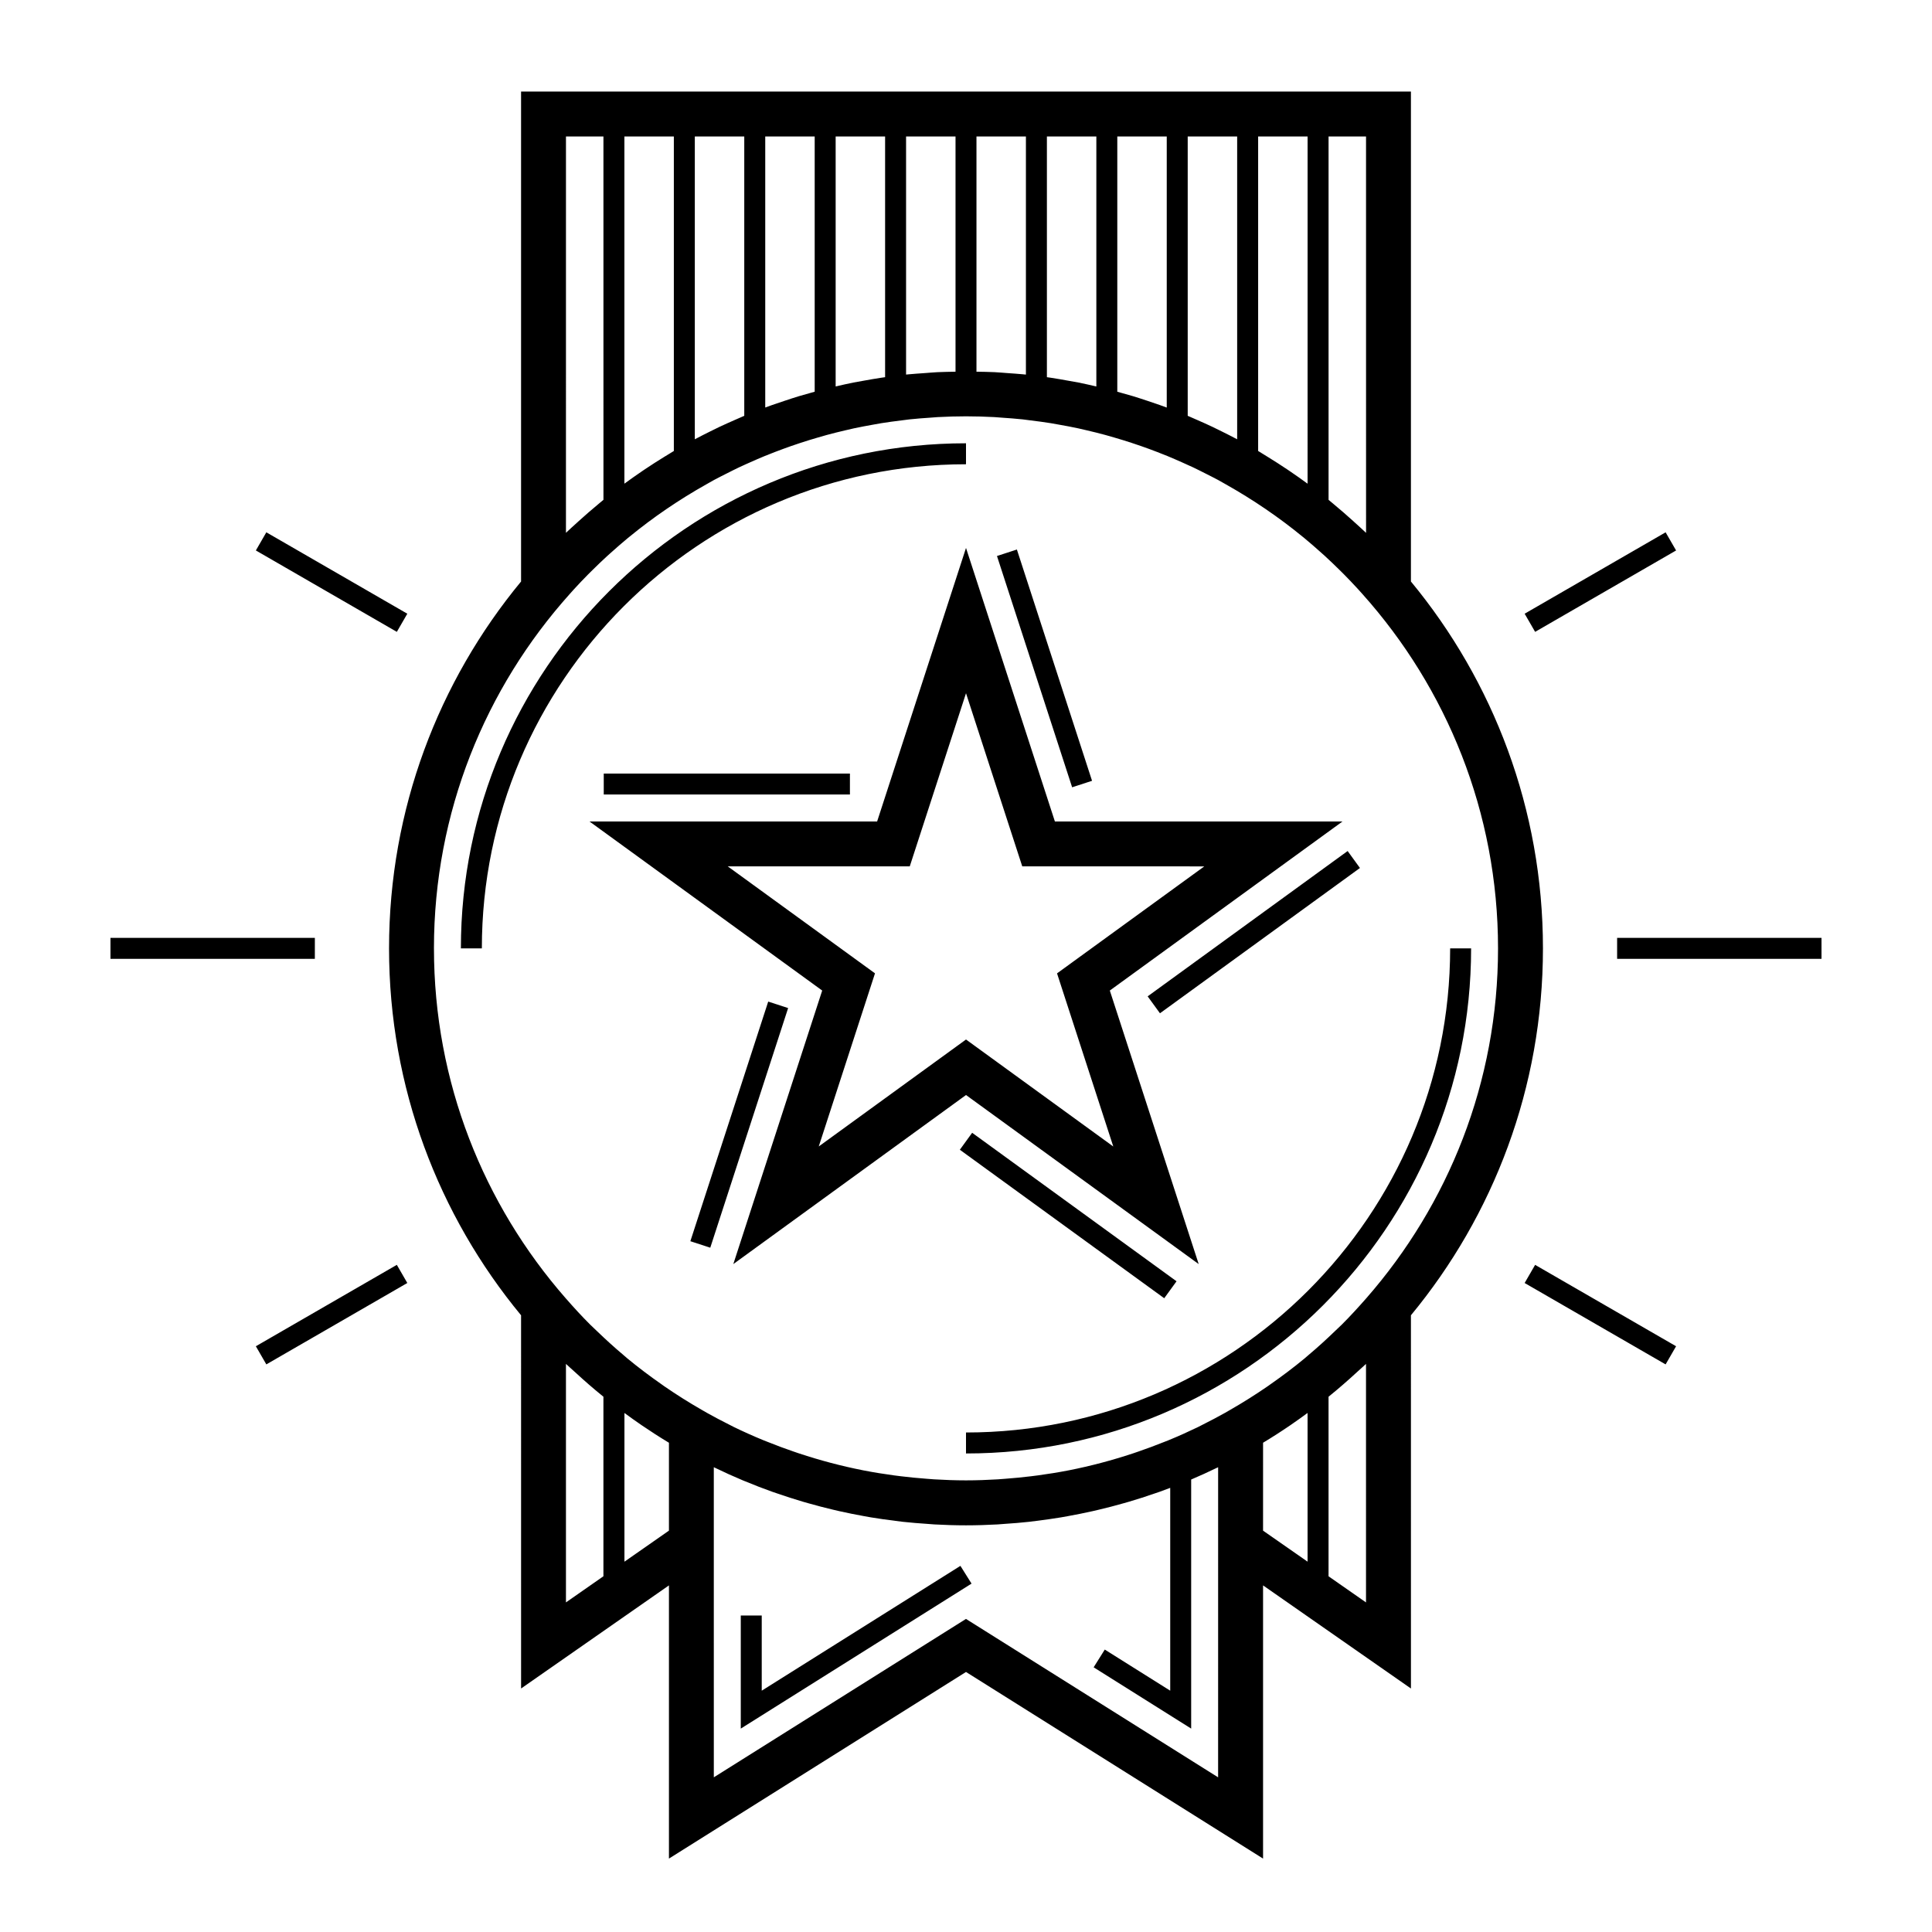 <?xml version="1.0" encoding="UTF-8"?>
<!-- Uploaded to: ICON Repo, www.iconrepo.com, Generator: ICON Repo Mixer Tools -->
<svg fill="#000000" width="800px" height="800px" version="1.1" viewBox="144 144 512 512" xmlns="http://www.w3.org/2000/svg">
 <path d="m398.52 558.97 2.949 4.703-61.156 38.426v-29.969h5.555v19.918zm1.48-291.94v-5.555c-73.809 0-133.86 60.047-133.86 133.86h5.555c0-70.742 57.555-128.3 128.3-128.3zm0 256.6v5.555c73.809 0 133.86-60.047 133.86-133.86h-5.555c-0.004 70.742-57.555 128.3-128.3 128.3zm-96-174.63v5.555h65.238v-5.555zm43.586 60.43-20.633 63.504 5.277 1.719 20.633-63.504zm108.21 74.121-54.164-39.352-3.262 4.496 54.164 39.352zm-4.391-71.02 52.996-38.504-3.262-4.496-52.996 38.512zm-18-61.609-19.918-61.293-5.277 1.719 19.918 61.293zm-33.402-61.715 23.555 72.492h76.223l-61.668 44.805 23.555 72.492-61.664-44.805-61.668 44.805 23.555-72.492-61.668-44.805h76.223zm14.906 84.391-14.906-45.883-14.906 45.879h-48.242l39.027 28.352-14.906 45.879 39.027-28.344 39.027 28.352-14.906-45.879 39.027-28.352zm103 217.87-39.184-27.324v72.402l-78.723-49.457-78.723 49.457v-72.402l-39.184 27.324-0.004-98.902c-21.844-26.445-34.988-60.336-34.988-97.23 0-36.895 13.137-70.785 34.988-97.23v-129.84h235.82v129.84c21.844 26.445 34.988 60.336 34.988 97.23 0 36.895-13.137 70.785-34.988 97.23l0.004 98.902zm-11.895-411.3h-9.93v96.301c0.336 0.27 0.66 0.555 0.992 0.824 0.105 0.09 0.211 0.18 0.32 0.27 1.781 1.473 3.527 2.988 5.246 4.547 0.102 0.09 0.195 0.18 0.293 0.27 1.031 0.941 2.078 1.863 3.086 2.832zm-20.148 88.73c1.566 1.07 3.125 2.156 4.656 3.285l0.004-92.016h-13.105v83.348c0.449 0.262 0.879 0.547 1.32 0.812 0.398 0.242 0.793 0.488 1.188 0.734 1.754 1.074 3.481 2.184 5.188 3.332 0.254 0.164 0.5 0.336 0.75 0.504zm-18.18-10.613c1.398 0.695 2.801 1.395 4.176 2.133v-80.25h-13.105v74.027c0.875 0.363 1.734 0.754 2.598 1.137 1.34 0.586 2.676 1.18 3.996 1.809 0.785 0.379 1.559 0.766 2.336 1.145zm-16.297-6.934c0.605 0.219 1.215 0.43 1.812 0.656v-71.84h-13.105v67.645c0.441 0.125 0.883 0.25 1.328 0.375 0.945 0.27 1.898 0.52 2.84 0.805 1.344 0.41 2.664 0.852 3.992 1.289 1.047 0.359 2.094 0.699 3.133 1.07zm-17.035-4.973c0.062 0.016 0.129 0.027 0.191 0.043v-66.254h-13.105v63.793c0.359 0.051 0.715 0.094 1.074 0.152 1.512 0.223 3.008 0.5 4.508 0.766 0.934 0.168 1.875 0.32 2.809 0.504 1.52 0.305 3.019 0.648 4.523 0.996zm-19.246-3.184c0.258 0.027 0.516 0.043 0.773 0.074v-63.102h-13.105v62.34c1.617 0.027 3.231 0.043 4.844 0.125 1.137 0.055 2.262 0.168 3.398 0.246 1.359 0.102 2.731 0.18 4.09 0.316zm-22.727-0.562c1.605-0.078 3.223-0.094 4.844-0.125v-62.34h-13.105v63.098c0.258-0.027 0.516-0.051 0.773-0.074 1.359-0.133 2.731-0.211 4.098-0.312 1.129-0.078 2.254-0.188 3.391-0.246zm-14.891 1.48c0.359-0.051 0.715-0.102 1.074-0.152v-63.793h-13.105v66.25c0.062-0.016 0.129-0.027 0.191-0.043 1.5-0.348 3.008-0.695 4.523-0.996 0.934-0.184 1.875-0.336 2.809-0.504 1.496-0.266 2.992-0.539 4.508-0.762zm-18.914 4.074c0.441-0.125 0.879-0.258 1.328-0.375v-67.645h-13.105v71.832c0.605-0.223 1.211-0.438 1.812-0.656 1.043-0.371 2.09-0.715 3.137-1.062 1.328-0.441 2.648-0.883 3.992-1.289 0.938-0.277 1.891-0.535 2.836-0.805zm-19.934 7.148c0.867-0.379 1.723-0.773 2.598-1.137v-74.031h-13.105v80.25c1.383-0.738 2.777-1.438 4.176-2.133 0.773-0.387 1.547-0.773 2.328-1.141 1.332-0.629 2.664-1.219 4.004-1.809zm-17.383 8.996c0.441-0.27 0.879-0.547 1.32-0.812v-83.352h-13.105v92.012c1.535-1.125 3.09-2.215 4.656-3.285 0.25-0.168 0.5-0.34 0.75-0.508 1.707-1.148 3.438-2.258 5.188-3.332 0.402-0.234 0.793-0.48 1.191-0.723zm-27.273 20.875c1.008-0.973 2.055-1.891 3.086-2.832 0.094-0.09 0.195-0.18 0.293-0.27 1.719-1.555 3.465-3.074 5.246-4.547 0.105-0.09 0.211-0.18 0.32-0.27 0.332-0.273 0.656-0.555 0.992-0.824l-0.004-96.297h-9.93zm-34.98 110.13c0 35.461 13.188 67.887 34.887 92.691 2.098 2.402 4.25 4.758 6.504 7.004 0.586 0.586 1.203 1.137 1.797 1.715 2.266 2.184 4.586 4.301 6.992 6.324 0.359 0.301 0.699 0.621 1.062 0.918 2.918 2.406 5.938 4.684 9.051 6.856 0.23 0.164 0.461 0.332 0.688 0.492 3.258 2.246 6.617 4.367 10.082 6.348 0.449 0.258 0.891 0.52 1.344 0.773 1.863 1.043 3.758 2.043 5.664 2.996 0.492 0.246 0.98 0.516 1.473 0.754 2.519 1.219 5.07 2.363 7.652 3.426 0.426 0.18 0.863 0.336 1.289 0.508 2.273 0.914 4.566 1.77 6.887 2.562 0.465 0.164 0.93 0.32 1.398 0.477 5.535 1.832 11.18 3.332 16.898 4.461 0.09 0.016 0.184 0.035 0.273 0.051 2.633 0.516 5.277 0.934 7.938 1.297 0.633 0.082 1.27 0.164 1.91 0.242 2.199 0.27 4.406 0.48 6.621 0.648 0.711 0.051 1.418 0.117 2.129 0.164 2.809 0.168 5.625 0.273 8.453 0.273s5.644-0.105 8.453-0.273c0.711-0.043 1.418-0.113 2.129-0.164 2.211-0.168 4.422-0.375 6.621-0.648 0.637-0.078 1.27-0.156 1.91-0.242 2.66-0.363 5.309-0.785 7.938-1.297 0.09-0.016 0.184-0.035 0.273-0.051 5.723-1.129 11.363-2.633 16.898-4.461 0.469-0.156 0.934-0.312 1.398-0.477 2.316-0.793 4.613-1.652 6.887-2.562 0.43-0.172 0.863-0.332 1.289-0.508 2.582-1.062 5.133-2.207 7.652-3.426 0.5-0.242 0.98-0.508 1.473-0.754 1.91-0.953 3.797-1.953 5.664-2.996 0.453-0.25 0.895-0.516 1.344-0.773 3.461-1.98 6.816-4.102 10.082-6.348 0.234-0.164 0.465-0.332 0.699-0.5 3.113-2.172 6.137-4.449 9.047-6.856 0.363-0.297 0.707-0.617 1.062-0.918 2.406-2.019 4.727-4.141 6.984-6.32 0.598-0.578 1.219-1.137 1.809-1.723 2.25-2.246 4.398-4.602 6.5-6.996 21.699-24.805 34.887-57.227 34.887-92.691 0-36.062-13.625-68.988-35.973-93.945-0.379-0.426-0.762-0.855-1.148-1.277-1.203-1.316-2.434-2.602-3.688-3.875-0.375-0.379-0.754-0.754-1.137-1.129-1.305-1.293-2.633-2.562-3.984-3.801-0.309-0.285-0.629-0.559-0.941-0.84-1.445-1.297-2.906-2.574-4.406-3.816-0.141-0.117-0.285-0.23-0.43-0.348-6.363-5.223-13.211-9.879-20.434-13.945-0.688-0.387-1.359-0.789-2.055-1.16-1.152-0.621-2.336-1.203-3.504-1.797-1.031-0.52-2.055-1.043-3.094-1.535-1.012-0.48-2.043-0.934-3.066-1.387-1.242-0.547-2.484-1.098-3.738-1.613-0.914-0.375-1.836-0.734-2.758-1.09-1.398-0.539-2.809-1.062-4.231-1.555-0.84-0.293-1.684-0.582-2.531-0.855-1.535-0.504-3.074-0.973-4.625-1.426-0.777-0.223-1.555-0.453-2.336-0.668-1.641-0.449-3.297-0.852-4.953-1.238-0.734-0.168-1.461-0.348-2.195-0.508-1.715-0.371-3.441-0.695-5.172-0.996-0.711-0.125-1.418-0.27-2.133-0.379-1.77-0.285-3.551-0.516-5.328-0.734-0.699-0.082-1.387-0.191-2.094-0.27-1.852-0.195-3.723-0.336-5.586-0.461-0.637-0.043-1.27-0.113-1.91-0.145-2.504-0.133-5.012-0.207-7.527-0.207-2.519 0-5.031 0.074-7.527 0.207-0.637 0.035-1.27 0.102-1.91 0.145-1.871 0.125-3.734 0.262-5.586 0.461-0.699 0.074-1.395 0.18-2.094 0.27-1.781 0.219-3.559 0.449-5.328 0.734-0.715 0.117-1.422 0.258-2.133 0.379-1.73 0.309-3.461 0.629-5.172 0.996-0.734 0.156-1.461 0.336-2.195 0.508-1.656 0.387-3.312 0.789-4.953 1.238-0.785 0.211-1.562 0.441-2.336 0.668-1.551 0.449-3.09 0.922-4.625 1.426-0.844 0.281-1.691 0.566-2.531 0.855-1.422 0.5-2.828 1.02-4.231 1.555-0.922 0.359-1.848 0.715-2.758 1.09-1.254 0.516-2.504 1.059-3.738 1.613-1.023 0.461-2.055 0.906-3.066 1.387-1.043 0.492-2.066 1.02-3.094 1.535-1.172 0.594-2.352 1.176-3.504 1.797-0.695 0.375-1.371 0.777-2.055 1.16-7.223 4.059-14.066 8.715-20.434 13.945-0.141 0.117-0.285 0.23-0.43 0.348-1.5 1.238-2.961 2.519-4.406 3.816-0.312 0.281-0.629 0.555-0.941 0.84-1.355 1.238-2.68 2.508-3.984 3.801-0.379 0.375-0.754 0.75-1.137 1.129-1.254 1.266-2.484 2.559-3.688 3.875-0.387 0.418-0.766 0.852-1.148 1.277-22.387 24.961-36.012 57.887-36.012 93.949zm34.98 173.32 9.93-6.926v-47.582c-0.695-0.566-1.387-1.129-2.07-1.707-1.191-0.996-2.363-2.019-3.519-3.051-0.707-0.629-1.398-1.258-2.09-1.898-0.746-0.688-1.516-1.344-2.25-2.043zm27.293-19.02v-23.289c-2.469-1.488-4.891-3.047-7.266-4.668-0.043-0.035-0.09-0.066-0.133-0.094-1.484-1.02-2.949-2.059-4.394-3.129v39.41zm145.54 6.211v-23.008c-0.102 0.051-0.207 0.09-0.309 0.141-2.25 1.09-4.523 2.129-6.836 3.113v66.004l-25.844-16.238 2.949-4.703 17.344 10.895v-53.75c-0.961 0.363-1.926 0.727-2.894 1.07-0.414 0.145-0.84 0.281-1.254 0.426-2.215 0.773-4.461 1.496-6.723 2.16-0.488 0.145-0.98 0.281-1.465 0.418-2.195 0.629-4.406 1.203-6.641 1.73-0.539 0.129-1.074 0.25-1.613 0.375-2.176 0.488-4.379 0.93-6.59 1.328-0.582 0.105-1.164 0.211-1.746 0.312-2.156 0.359-4.328 0.66-6.512 0.93-0.633 0.078-1.266 0.172-1.898 0.242-2.172 0.242-4.367 0.414-6.566 0.559-0.617 0.039-1.23 0.105-1.852 0.141-2.777 0.152-5.562 0.242-8.375 0.242-2.809 0-5.602-0.09-8.375-0.242-0.617-0.035-1.23-0.102-1.852-0.141-2.199-0.145-4.391-0.324-6.566-0.559-0.633-0.074-1.266-0.164-1.898-0.242-2.184-0.27-4.356-0.57-6.512-0.93-0.582-0.094-1.164-0.207-1.746-0.312-2.211-0.398-4.41-0.836-6.59-1.328-0.539-0.125-1.074-0.246-1.613-0.375-2.234-0.527-4.445-1.102-6.641-1.73-0.488-0.141-0.98-0.273-1.465-0.418-2.262-0.672-4.508-1.395-6.723-2.16-0.418-0.145-0.84-0.281-1.254-0.426-2.453-0.875-4.875-1.801-7.266-2.801-0.172-0.074-0.348-0.133-0.52-0.207-2.531-1.062-5.031-2.188-7.496-3.387-0.102-0.051-0.207-0.09-0.309-0.141v23.008l0.004 59.168 66.824-41.977 66.82 41.98zm11.902-6.211 11.801 8.223v-39.41c-1.449 1.07-2.91 2.109-4.394 3.129-0.043 0.035-0.09 0.066-0.133 0.094-2.375 1.625-4.797 3.18-7.266 4.668l-0.004 23.297zm27.289-44.184c-0.727 0.699-1.504 1.355-2.25 2.043-0.688 0.637-1.387 1.27-2.09 1.898-1.16 1.031-2.328 2.055-3.519 3.051-0.684 0.578-1.379 1.141-2.07 1.707v47.582l9.93 6.926zm66.547-112.9v5.555h54.164v-5.555zm15.629-102.67-2.777-4.809-37.359 21.57 2.777 4.809zm-336.24 16.762-37.359-21.574-2.777 4.809 37.359 21.574zm-24.508 85.91h-54.16v5.555h54.164l0.004-5.555zm-15.629 108.22 2.777 4.809 37.359-21.574-2.777-4.809zm336.24-16.762 37.359 21.57 2.777-4.809-37.359-21.57z"/>
</svg>